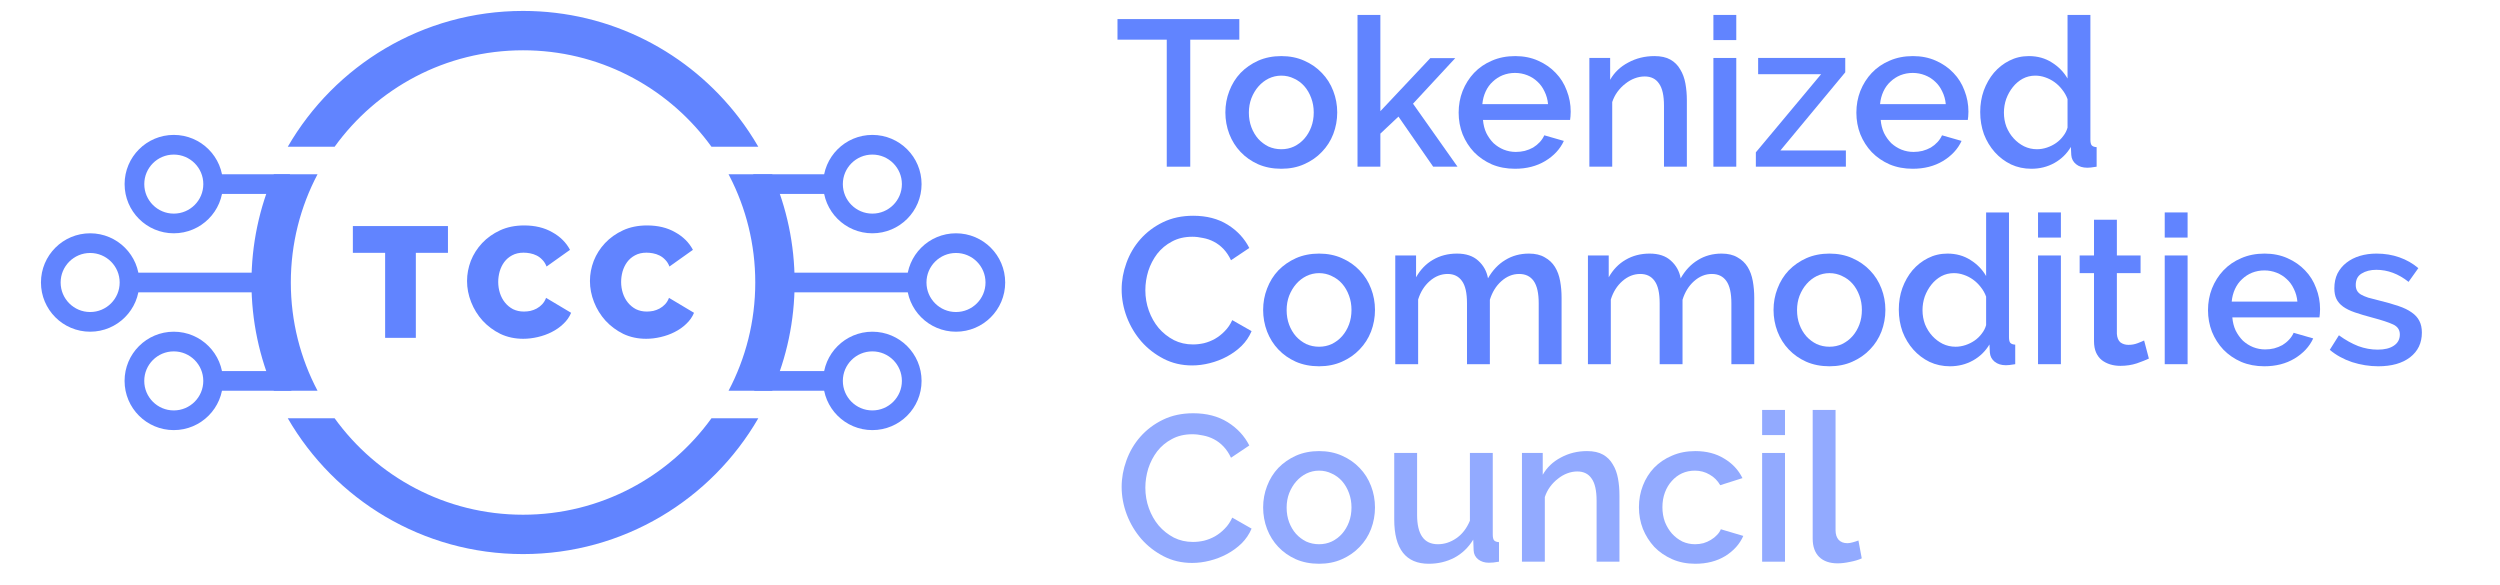 <svg width="188" height="44" viewBox="0 0 188 44" fill="none" xmlns="http://www.w3.org/2000/svg">
<g clip-path="url(#clip0_19919_70647)">
<path d="M62.642 13.845C62.642 15.479 63.967 16.804 65.602 16.804C67.237 16.804 68.562 15.479 68.562 13.845C68.562 12.21 67.237 10.885 65.602 10.885C63.967 10.885 62.642 12.21 62.642 13.845ZM62.642 13.845H56.648" stroke="#6184FF" stroke-width="1.48"/>
<path d="M68.931 21.244C68.931 22.879 70.256 24.204 71.89 24.204C73.525 24.204 74.85 22.879 74.85 21.244C74.85 19.609 73.525 18.284 71.89 18.284C70.256 18.284 68.931 19.609 68.931 21.244ZM68.931 21.244H58.238" stroke="#6184FF" stroke-width="1.48"/>
<path d="M62.642 28.644C62.642 30.279 63.967 31.604 65.602 31.604C67.237 31.604 68.562 30.279 68.562 28.644C68.562 27.009 67.237 25.684 65.602 25.684C63.967 25.684 62.642 27.009 62.642 28.644ZM62.642 28.644H56.723" stroke="#6184FF" stroke-width="1.48"/>
<path d="M16.029 13.845C16.029 15.479 14.704 16.804 13.069 16.804C11.435 16.804 10.11 15.479 10.11 13.845C10.11 12.21 11.435 10.885 13.069 10.885C14.704 10.885 16.029 12.21 16.029 13.845ZM16.029 13.845H21.801" stroke="#6184FF" stroke-width="1.48"/>
<path d="M9.739 21.244C9.739 22.879 8.414 24.204 6.779 24.204C5.145 24.204 3.82 22.879 3.82 21.244C3.82 19.609 5.145 18.284 6.779 18.284C8.414 18.284 9.739 19.609 9.739 21.244ZM9.739 21.244H20.395" stroke="#6184FF" stroke-width="1.48"/>
<path d="M16.027 28.644C16.027 30.279 14.702 31.604 13.068 31.604C11.433 31.604 10.108 30.279 10.108 28.644C10.108 27.009 11.433 25.684 13.068 25.684C14.702 25.684 16.027 27.009 16.027 28.644ZM16.027 28.644H21.91" stroke="#6184FF" stroke-width="1.48"/>
<path fill-rule="evenodd" clip-rule="evenodd" d="M39.333 3.782C33.501 3.782 28.337 6.64 25.165 11.033H21.642C25.174 4.929 31.774 0.822 39.333 0.822C45.947 0.822 51.827 3.968 55.557 8.838C56.091 9.536 56.581 10.269 57.023 11.033H53.501C53.405 10.9 53.307 10.768 53.207 10.638C50.013 6.467 44.987 3.782 39.333 3.782ZM20.597 13.105H23.879C22.596 15.535 21.87 18.305 21.87 21.244C21.87 24.184 22.596 26.953 23.879 29.384H20.597C19.512 26.89 18.91 24.138 18.91 21.244C18.91 18.351 19.512 15.599 20.597 13.105ZM21.642 31.456C25.174 37.56 31.774 41.667 39.333 41.667C46.892 41.667 53.492 37.56 57.023 31.456H53.501C50.329 35.849 45.165 38.707 39.333 38.707C33.501 38.707 28.337 35.849 25.165 31.456H21.642ZM54.787 29.384H58.069C59.154 26.89 59.756 24.138 59.756 21.244C59.756 18.354 59.154 15.6 58.069 13.105H54.787C54.815 13.158 54.843 13.211 54.87 13.264C56.101 15.655 56.796 18.366 56.796 21.244C56.796 24.184 56.07 26.953 54.787 29.384Z" fill="#6184FF"/>
<path d="M33.686 19.013H31.271V25.406H28.962V19.013H26.535V17H33.686V19.013Z" fill="#6184FF"/>
<path d="M35.122 21.132C35.122 20.619 35.217 20.114 35.406 19.616C35.603 19.119 35.888 18.673 36.258 18.279C36.63 17.884 37.079 17.564 37.608 17.32C38.137 17.075 38.741 16.953 39.42 16.953C40.233 16.953 40.935 17.122 41.527 17.462C42.127 17.793 42.573 18.235 42.865 18.788L41.101 20.043C41.022 19.837 40.915 19.668 40.781 19.534C40.655 19.399 40.513 19.293 40.355 19.214C40.197 19.135 40.031 19.08 39.858 19.048C39.692 19.017 39.53 19.001 39.372 19.001C39.041 19.001 38.753 19.068 38.508 19.202C38.271 19.328 38.074 19.498 37.916 19.711C37.766 19.916 37.652 20.153 37.573 20.422C37.502 20.682 37.466 20.942 37.466 21.203C37.466 21.495 37.51 21.775 37.596 22.044C37.683 22.312 37.809 22.549 37.975 22.754C38.141 22.959 38.342 23.125 38.579 23.251C38.824 23.369 39.096 23.429 39.396 23.429C39.554 23.429 39.716 23.413 39.881 23.381C40.047 23.342 40.205 23.283 40.355 23.204C40.513 23.117 40.651 23.01 40.769 22.884C40.896 22.75 40.994 22.588 41.065 22.399L42.948 23.523C42.821 23.831 42.628 24.108 42.368 24.352C42.115 24.597 41.823 24.802 41.492 24.968C41.168 25.134 40.817 25.26 40.438 25.347C40.067 25.433 39.704 25.477 39.349 25.477C38.725 25.477 38.153 25.355 37.632 25.11C37.119 24.857 36.673 24.526 36.294 24.115C35.923 23.705 35.635 23.239 35.43 22.718C35.225 22.197 35.122 21.669 35.122 21.132Z" fill="#6184FF"/>
<path d="M44.364 21.132C44.364 20.619 44.459 20.114 44.649 19.616C44.846 19.119 45.13 18.673 45.501 18.279C45.872 17.884 46.322 17.564 46.851 17.32C47.38 17.075 47.983 16.953 48.662 16.953C49.475 16.953 50.178 17.122 50.77 17.462C51.369 17.793 51.815 18.235 52.107 18.788L50.343 20.043C50.264 19.837 50.158 19.668 50.024 19.534C49.897 19.399 49.755 19.293 49.597 19.214C49.44 19.135 49.274 19.08 49.1 19.048C48.934 19.017 48.773 19.001 48.615 19.001C48.283 19.001 47.995 19.068 47.751 19.202C47.514 19.328 47.316 19.498 47.158 19.711C47.009 19.916 46.894 20.153 46.815 20.422C46.744 20.682 46.709 20.942 46.709 21.203C46.709 21.495 46.752 21.775 46.839 22.044C46.926 22.312 47.052 22.549 47.218 22.754C47.383 22.959 47.585 23.125 47.822 23.251C48.066 23.369 48.339 23.429 48.638 23.429C48.796 23.429 48.958 23.413 49.124 23.381C49.29 23.342 49.447 23.283 49.597 23.204C49.755 23.117 49.893 23.01 50.012 22.884C50.138 22.75 50.237 22.588 50.308 22.399L52.19 23.523C52.064 23.831 51.87 24.108 51.61 24.352C51.358 24.597 51.066 24.802 50.734 24.968C50.41 25.134 50.059 25.26 49.68 25.347C49.309 25.433 48.946 25.477 48.591 25.477C47.968 25.477 47.395 25.355 46.874 25.11C46.361 24.857 45.915 24.526 45.536 24.115C45.166 23.705 44.877 23.239 44.672 22.718C44.467 22.197 44.364 21.669 44.364 21.132Z" fill="#6184FF"/>
<path d="M93.197 2.983H89.507V12.535H87.74V2.983H84.035V1.435H93.197V2.983Z" fill="#6184FF"/>
<path d="M96.354 12.691C95.708 12.691 95.124 12.577 94.603 12.348C94.092 12.118 93.654 11.811 93.29 11.425C92.925 11.04 92.643 10.591 92.445 10.081C92.247 9.56 92.148 9.018 92.148 8.455C92.148 7.892 92.247 7.355 92.445 6.844C92.643 6.323 92.925 5.87 93.29 5.484C93.665 5.099 94.108 4.791 94.618 4.562C95.14 4.333 95.718 4.218 96.354 4.218C96.99 4.218 97.563 4.333 98.073 4.562C98.595 4.791 99.038 5.099 99.402 5.484C99.778 5.87 100.064 6.323 100.262 6.844C100.46 7.355 100.559 7.892 100.559 8.455C100.559 9.018 100.46 9.56 100.262 10.081C100.064 10.591 99.778 11.04 99.402 11.425C99.038 11.811 98.595 12.118 98.073 12.348C97.563 12.577 96.99 12.691 96.354 12.691ZM93.915 8.47C93.915 8.866 93.978 9.231 94.103 9.565C94.228 9.898 94.4 10.19 94.618 10.44C94.837 10.68 95.093 10.873 95.385 11.019C95.687 11.154 96.01 11.222 96.354 11.222C96.698 11.222 97.016 11.154 97.307 11.019C97.61 10.873 97.87 10.675 98.089 10.425C98.308 10.175 98.48 9.883 98.605 9.549C98.73 9.216 98.793 8.851 98.793 8.455C98.793 8.069 98.73 7.71 98.605 7.376C98.48 7.032 98.308 6.735 98.089 6.485C97.87 6.235 97.61 6.042 97.307 5.906C97.016 5.761 96.698 5.688 96.354 5.688C96.02 5.688 95.702 5.761 95.4 5.906C95.108 6.052 94.853 6.25 94.634 6.501C94.415 6.751 94.238 7.048 94.103 7.392C93.978 7.725 93.915 8.085 93.915 8.47Z" fill="#6184FF"/>
<path d="M107.775 12.535L105.164 8.767L103.804 10.049V12.535H102.085V1.123H103.804V8.361L107.556 4.374H109.432L106.259 7.798L109.604 12.535H107.775Z" fill="#6184FF"/>
<path d="M113.927 12.691C113.291 12.691 112.713 12.582 112.192 12.363C111.671 12.134 111.223 11.826 110.847 11.441C110.483 11.055 110.196 10.607 109.987 10.096C109.789 9.586 109.69 9.044 109.69 8.47C109.69 7.897 109.789 7.355 109.987 6.844C110.196 6.323 110.483 5.87 110.847 5.484C111.223 5.088 111.671 4.781 112.192 4.562C112.713 4.333 113.297 4.218 113.943 4.218C114.579 4.218 115.152 4.333 115.662 4.562C116.184 4.791 116.627 5.099 116.991 5.484C117.356 5.86 117.632 6.303 117.82 6.813C118.018 7.314 118.117 7.84 118.117 8.392C118.117 8.517 118.112 8.637 118.101 8.752C118.091 8.856 118.081 8.945 118.07 9.018H111.52C111.551 9.382 111.634 9.711 111.77 10.002C111.916 10.294 112.098 10.55 112.317 10.769C112.546 10.977 112.802 11.139 113.083 11.253C113.375 11.368 113.677 11.425 113.99 11.425C114.219 11.425 114.443 11.399 114.662 11.347C114.891 11.284 115.1 11.201 115.287 11.097C115.475 10.982 115.642 10.847 115.788 10.69C115.933 10.534 116.048 10.362 116.132 10.175L117.601 10.597C117.32 11.211 116.851 11.717 116.194 12.113C115.548 12.499 114.792 12.691 113.927 12.691ZM116.413 7.829C116.382 7.485 116.293 7.168 116.147 6.876C116.012 6.584 115.834 6.339 115.616 6.141C115.397 5.933 115.141 5.771 114.85 5.656C114.558 5.542 114.25 5.484 113.927 5.484C113.604 5.484 113.297 5.542 113.005 5.656C112.723 5.771 112.473 5.933 112.254 6.141C112.035 6.339 111.858 6.584 111.723 6.876C111.587 7.168 111.504 7.485 111.473 7.829H116.413Z" fill="#6184FF"/>
<path d="M126.852 12.535H125.132V7.954C125.132 7.183 125.007 6.626 124.757 6.282C124.517 5.927 124.158 5.75 123.678 5.75C123.428 5.75 123.178 5.797 122.928 5.891C122.678 5.985 122.443 6.12 122.224 6.297C122.006 6.464 121.807 6.667 121.63 6.907C121.464 7.136 121.333 7.392 121.239 7.673V12.535H119.52V4.359H121.083V6C121.396 5.448 121.849 5.015 122.443 4.703C123.037 4.38 123.694 4.218 124.413 4.218C124.903 4.218 125.304 4.307 125.617 4.484C125.93 4.661 126.174 4.906 126.352 5.219C126.539 5.521 126.67 5.875 126.743 6.282C126.815 6.678 126.852 7.1 126.852 7.548V12.535Z" fill="#6184FF"/>
<path d="M128.848 12.535V4.359H130.568V12.535H128.848ZM128.848 3.014V1.123H130.568V3.014H128.848Z" fill="#6184FF"/>
<path d="M132.04 11.456L136.949 5.578H132.212V4.359H138.763V5.437L133.885 11.316H138.81V12.535H132.04V11.456Z" fill="#6184FF"/>
<path d="M143.836 12.691C143.2 12.691 142.622 12.582 142.1 12.363C141.579 12.134 141.131 11.826 140.756 11.441C140.391 11.055 140.105 10.607 139.896 10.096C139.698 9.586 139.599 9.044 139.599 8.47C139.599 7.897 139.698 7.355 139.896 6.844C140.105 6.323 140.391 5.87 140.756 5.484C141.131 5.088 141.579 4.781 142.1 4.562C142.622 4.333 143.205 4.218 143.851 4.218C144.487 4.218 145.06 4.333 145.571 4.562C146.092 4.791 146.535 5.099 146.9 5.484C147.265 5.86 147.541 6.303 147.729 6.813C147.927 7.314 148.026 7.84 148.026 8.392C148.026 8.517 148.02 8.637 148.01 8.752C148 8.856 147.989 8.945 147.979 9.018H141.428C141.459 9.382 141.543 9.711 141.678 10.002C141.824 10.294 142.007 10.55 142.225 10.769C142.455 10.977 142.71 11.139 142.992 11.253C143.283 11.368 143.586 11.425 143.898 11.425C144.128 11.425 144.352 11.399 144.571 11.347C144.8 11.284 145.008 11.201 145.196 11.097C145.384 10.982 145.55 10.847 145.696 10.69C145.842 10.534 145.957 10.362 146.04 10.175L147.51 10.597C147.228 11.211 146.759 11.717 146.103 12.113C145.456 12.499 144.701 12.691 143.836 12.691ZM146.322 7.829C146.29 7.485 146.202 7.168 146.056 6.876C145.92 6.584 145.743 6.339 145.524 6.141C145.305 5.933 145.05 5.771 144.758 5.656C144.466 5.542 144.159 5.484 143.836 5.484C143.513 5.484 143.205 5.542 142.913 5.656C142.632 5.771 142.382 5.933 142.163 6.141C141.944 6.339 141.767 6.584 141.631 6.876C141.496 7.168 141.413 7.485 141.381 7.829H146.322Z" fill="#6184FF"/>
<path d="M152.758 12.691C152.206 12.691 151.695 12.582 151.226 12.363C150.757 12.134 150.351 11.826 150.007 11.441C149.663 11.055 149.392 10.607 149.194 10.096C149.006 9.575 148.912 9.018 148.912 8.424C148.912 7.85 149.001 7.314 149.178 6.813C149.366 6.303 149.621 5.854 149.944 5.469C150.278 5.083 150.663 4.781 151.101 4.562C151.549 4.333 152.039 4.218 152.571 4.218C153.227 4.218 153.806 4.38 154.306 4.703C154.806 5.015 155.197 5.417 155.479 5.906V1.123H157.198V10.503C157.198 10.701 157.23 10.841 157.292 10.925C157.365 11.008 157.49 11.055 157.667 11.066V12.535C157.49 12.566 157.344 12.587 157.23 12.598C157.125 12.608 157.037 12.613 156.964 12.613C156.62 12.613 156.338 12.525 156.12 12.348C155.901 12.17 155.781 11.941 155.76 11.66L155.729 11.05C155.426 11.561 155.015 11.962 154.494 12.254C153.973 12.546 153.394 12.691 152.758 12.691ZM153.18 11.222C153.431 11.222 153.681 11.18 153.931 11.097C154.181 11.014 154.41 10.899 154.619 10.753C154.827 10.607 155.004 10.435 155.15 10.237C155.307 10.039 155.416 9.825 155.479 9.596V7.454C155.385 7.194 155.249 6.954 155.072 6.735C154.905 6.516 154.713 6.329 154.494 6.172C154.275 6.016 154.04 5.896 153.79 5.813C153.55 5.729 153.306 5.688 153.055 5.688C152.711 5.688 152.394 5.766 152.102 5.922C151.82 6.078 151.575 6.287 151.367 6.547C151.158 6.808 150.992 7.105 150.867 7.439C150.752 7.772 150.695 8.116 150.695 8.47C150.695 8.846 150.757 9.2 150.882 9.533C151.018 9.867 151.2 10.159 151.429 10.409C151.659 10.659 151.919 10.857 152.211 11.003C152.513 11.149 152.837 11.222 153.18 11.222Z" fill="#6184FF"/>
<path d="M84.348 21.759C84.348 21.092 84.468 20.43 84.707 19.774C84.947 19.107 85.296 18.512 85.755 17.991C86.224 17.46 86.792 17.032 87.459 16.709C88.126 16.386 88.882 16.225 89.726 16.225C90.737 16.225 91.602 16.449 92.321 16.897C93.04 17.345 93.582 17.929 93.947 18.648L92.571 19.57C92.415 19.237 92.227 18.955 92.008 18.726C91.79 18.497 91.55 18.314 91.289 18.179C91.029 18.043 90.758 17.95 90.476 17.898C90.195 17.835 89.924 17.804 89.663 17.804C89.08 17.804 88.569 17.924 88.131 18.163C87.693 18.393 87.323 18.7 87.021 19.086C86.729 19.471 86.505 19.904 86.349 20.383C86.203 20.863 86.13 21.342 86.13 21.822C86.13 22.363 86.219 22.88 86.396 23.369C86.573 23.859 86.818 24.292 87.131 24.667C87.454 25.042 87.834 25.344 88.272 25.574C88.71 25.793 89.189 25.902 89.71 25.902C89.981 25.902 90.257 25.871 90.539 25.808C90.831 25.735 91.107 25.626 91.367 25.48C91.638 25.323 91.883 25.131 92.102 24.901C92.331 24.672 92.519 24.396 92.665 24.073L94.119 24.901C93.942 25.318 93.692 25.688 93.368 26.011C93.045 26.324 92.681 26.59 92.274 26.809C91.868 27.028 91.435 27.194 90.977 27.309C90.528 27.424 90.085 27.481 89.648 27.481C88.866 27.481 88.152 27.314 87.506 26.981C86.86 26.647 86.302 26.215 85.833 25.683C85.364 25.141 84.999 24.531 84.739 23.854C84.478 23.166 84.348 22.468 84.348 21.759Z" fill="#6184FF"/>
<path d="M99.194 27.544C98.547 27.544 97.964 27.429 97.442 27.2C96.932 26.97 96.494 26.663 96.129 26.277C95.764 25.892 95.483 25.443 95.285 24.933C95.087 24.412 94.988 23.87 94.988 23.307C94.988 22.744 95.087 22.207 95.285 21.697C95.483 21.175 95.764 20.722 96.129 20.336C96.504 19.951 96.948 19.643 97.458 19.414C97.979 19.185 98.558 19.07 99.194 19.07C99.829 19.07 100.403 19.185 100.913 19.414C101.434 19.643 101.877 19.951 102.242 20.336C102.617 20.722 102.904 21.175 103.102 21.697C103.3 22.207 103.399 22.744 103.399 23.307C103.399 23.87 103.3 24.412 103.102 24.933C102.904 25.443 102.617 25.892 102.242 26.277C101.877 26.663 101.434 26.97 100.913 27.2C100.403 27.429 99.829 27.544 99.194 27.544ZM96.755 23.322C96.755 23.718 96.817 24.083 96.942 24.417C97.067 24.75 97.239 25.042 97.458 25.292C97.677 25.532 97.932 25.725 98.224 25.871C98.526 26.006 98.85 26.074 99.194 26.074C99.537 26.074 99.855 26.006 100.147 25.871C100.449 25.725 100.71 25.527 100.929 25.277C101.148 25.026 101.32 24.735 101.445 24.401C101.57 24.068 101.632 23.703 101.632 23.307C101.632 22.921 101.57 22.562 101.445 22.228C101.32 21.884 101.148 21.587 100.929 21.337C100.71 21.087 100.449 20.894 100.147 20.759C99.855 20.613 99.537 20.54 99.194 20.54C98.86 20.54 98.542 20.613 98.24 20.759C97.948 20.904 97.693 21.102 97.474 21.353C97.255 21.603 97.078 21.9 96.942 22.244C96.817 22.577 96.755 22.937 96.755 23.322Z" fill="#6184FF"/>
<path d="M117.431 27.387H115.711V22.806C115.711 22.046 115.586 21.488 115.336 21.134C115.086 20.779 114.721 20.602 114.242 20.602C113.752 20.602 113.304 20.785 112.897 21.149C112.501 21.504 112.215 21.968 112.038 22.541V27.387H110.318V22.806C110.318 22.035 110.193 21.478 109.943 21.134C109.693 20.779 109.333 20.602 108.864 20.602C108.374 20.602 107.926 20.779 107.519 21.134C107.113 21.488 106.821 21.952 106.644 22.525V27.387H104.924V19.211H106.488V20.852C106.811 20.279 107.233 19.841 107.754 19.539C108.285 19.226 108.89 19.07 109.567 19.07C110.245 19.07 110.776 19.247 111.162 19.602C111.558 19.956 111.803 20.399 111.897 20.93C112.241 20.326 112.673 19.867 113.194 19.555C113.716 19.232 114.31 19.07 114.977 19.07C115.456 19.07 115.852 19.164 116.165 19.352C116.488 19.529 116.743 19.768 116.931 20.071C117.119 20.373 117.249 20.727 117.322 21.134C117.395 21.53 117.431 21.952 117.431 22.4V27.387Z" fill="#6184FF"/>
<path d="M131.92 27.387H130.2V22.806C130.2 22.046 130.075 21.488 129.825 21.134C129.575 20.779 129.21 20.602 128.731 20.602C128.241 20.602 127.793 20.785 127.386 21.149C126.99 21.504 126.703 21.968 126.526 22.541V27.387H124.807V22.806C124.807 22.035 124.681 21.478 124.431 21.134C124.181 20.779 123.822 20.602 123.353 20.602C122.863 20.602 122.415 20.779 122.008 21.134C121.602 21.488 121.31 21.952 121.133 22.525V27.387H119.413V19.211H120.976V20.852C121.299 20.279 121.721 19.841 122.243 19.539C122.774 19.226 123.379 19.07 124.056 19.07C124.734 19.07 125.265 19.247 125.651 19.602C126.047 19.956 126.292 20.399 126.386 20.93C126.729 20.326 127.162 19.867 127.683 19.555C128.204 19.232 128.798 19.07 129.465 19.07C129.945 19.07 130.341 19.164 130.654 19.352C130.977 19.529 131.232 19.768 131.42 20.071C131.607 20.373 131.737 20.727 131.81 21.134C131.883 21.53 131.92 21.952 131.92 22.4V27.387Z" fill="#6184FF"/>
<path d="M137.575 27.544C136.929 27.544 136.346 27.429 135.824 27.2C135.314 26.97 134.876 26.663 134.511 26.277C134.146 25.892 133.865 25.443 133.667 24.933C133.469 24.412 133.37 23.87 133.37 23.307C133.37 22.744 133.469 22.207 133.667 21.697C133.865 21.175 134.146 20.722 134.511 20.336C134.886 19.951 135.329 19.643 135.84 19.414C136.361 19.185 136.94 19.07 137.575 19.07C138.211 19.07 138.784 19.185 139.295 19.414C139.816 19.643 140.259 19.951 140.624 20.336C140.999 20.722 141.286 21.175 141.484 21.697C141.682 22.207 141.781 22.744 141.781 23.307C141.781 23.87 141.682 24.412 141.484 24.933C141.286 25.443 140.999 25.892 140.624 26.277C140.259 26.663 139.816 26.97 139.295 27.2C138.784 27.429 138.211 27.544 137.575 27.544ZM135.137 23.322C135.137 23.718 135.199 24.083 135.324 24.417C135.449 24.75 135.621 25.042 135.84 25.292C136.059 25.532 136.314 25.725 136.606 25.871C136.908 26.006 137.232 26.074 137.575 26.074C137.919 26.074 138.237 26.006 138.529 25.871C138.831 25.725 139.092 25.527 139.311 25.277C139.53 25.026 139.702 24.735 139.827 24.401C139.952 24.068 140.014 23.703 140.014 23.307C140.014 22.921 139.952 22.562 139.827 22.228C139.702 21.884 139.53 21.587 139.311 21.337C139.092 21.087 138.831 20.894 138.529 20.759C138.237 20.613 137.919 20.54 137.575 20.54C137.242 20.54 136.924 20.613 136.622 20.759C136.33 20.904 136.075 21.102 135.856 21.353C135.637 21.603 135.46 21.9 135.324 22.244C135.199 22.577 135.137 22.937 135.137 23.322Z" fill="#6184FF"/>
<path d="M146.636 27.544C146.084 27.544 145.573 27.434 145.104 27.215C144.635 26.986 144.229 26.678 143.885 26.293C143.541 25.907 143.27 25.459 143.072 24.948C142.884 24.427 142.79 23.87 142.79 23.276C142.79 22.702 142.879 22.166 143.056 21.665C143.244 21.154 143.499 20.706 143.822 20.321C144.156 19.935 144.541 19.633 144.979 19.414C145.427 19.185 145.917 19.07 146.449 19.07C147.105 19.07 147.684 19.232 148.184 19.555C148.684 19.867 149.075 20.269 149.356 20.759V15.975H151.076V25.355C151.076 25.553 151.107 25.694 151.17 25.777C151.243 25.86 151.368 25.907 151.545 25.918V27.387C151.368 27.418 151.222 27.439 151.107 27.45C151.003 27.46 150.915 27.465 150.842 27.465C150.498 27.465 150.216 27.377 149.997 27.2C149.779 27.022 149.659 26.793 149.638 26.512L149.607 25.902C149.304 26.413 148.893 26.814 148.371 27.106C147.85 27.398 147.272 27.544 146.636 27.544ZM147.058 26.074C147.308 26.074 147.559 26.032 147.809 25.949C148.059 25.866 148.288 25.751 148.497 25.605C148.705 25.459 148.882 25.287 149.028 25.089C149.184 24.891 149.294 24.677 149.356 24.448V22.306C149.263 22.046 149.127 21.806 148.95 21.587C148.783 21.368 148.59 21.181 148.371 21.024C148.153 20.868 147.918 20.748 147.668 20.665C147.428 20.581 147.183 20.54 146.933 20.54C146.589 20.54 146.271 20.618 145.98 20.774C145.698 20.93 145.453 21.139 145.245 21.399C145.036 21.66 144.87 21.957 144.744 22.291C144.63 22.624 144.573 22.968 144.573 23.322C144.573 23.698 144.635 24.052 144.76 24.386C144.896 24.719 145.078 25.011 145.307 25.261C145.537 25.511 145.797 25.709 146.089 25.855C146.391 26.001 146.714 26.074 147.058 26.074Z" fill="#6184FF"/>
<path d="M153.26 27.387V19.211H154.98V27.387H153.26ZM153.26 17.866V15.975H154.98V17.866H153.26Z" fill="#6184FF"/>
<path d="M161.596 26.965C161.377 27.069 161.075 27.189 160.689 27.325C160.304 27.45 159.892 27.512 159.454 27.512C159.183 27.512 158.928 27.476 158.688 27.403C158.449 27.33 158.235 27.22 158.047 27.075C157.87 26.929 157.729 26.741 157.625 26.512C157.521 26.272 157.469 25.985 157.469 25.652V20.54H156.39V19.211H157.469V16.522H159.189V19.211H160.971V20.54H159.189V25.105C159.209 25.396 159.298 25.61 159.454 25.746C159.621 25.871 159.824 25.933 160.064 25.933C160.304 25.933 160.533 25.892 160.752 25.808C160.971 25.725 161.132 25.657 161.237 25.605L161.596 26.965Z" fill="#6184FF"/>
<path d="M162.787 27.387V19.211H164.507V27.387H162.787ZM162.787 17.866V15.975H164.507V17.866H162.787Z" fill="#6184FF"/>
<path d="M170.279 27.544C169.643 27.544 169.064 27.434 168.543 27.215C168.022 26.986 167.574 26.678 167.199 26.293C166.834 25.907 166.547 25.459 166.339 24.948C166.141 24.438 166.042 23.896 166.042 23.322C166.042 22.749 166.141 22.207 166.339 21.697C166.547 21.175 166.834 20.722 167.199 20.336C167.574 19.94 168.022 19.633 168.543 19.414C169.064 19.185 169.648 19.07 170.294 19.07C170.93 19.07 171.503 19.185 172.014 19.414C172.535 19.643 172.978 19.951 173.343 20.336C173.708 20.712 173.984 21.154 174.171 21.665C174.37 22.166 174.469 22.692 174.469 23.244C174.469 23.369 174.463 23.489 174.453 23.604C174.442 23.708 174.432 23.797 174.422 23.87H167.871C167.902 24.234 167.986 24.563 168.121 24.855C168.267 25.146 168.45 25.402 168.668 25.621C168.898 25.829 169.153 25.991 169.434 26.105C169.726 26.22 170.029 26.277 170.341 26.277C170.571 26.277 170.795 26.251 171.013 26.199C171.243 26.137 171.451 26.053 171.639 25.949C171.826 25.834 171.993 25.699 172.139 25.542C172.285 25.386 172.4 25.214 172.483 25.026L173.953 25.449C173.671 26.064 173.202 26.569 172.546 26.965C171.899 27.351 171.144 27.544 170.279 27.544ZM172.764 22.681C172.733 22.337 172.645 22.02 172.499 21.728C172.363 21.436 172.186 21.191 171.967 20.993C171.748 20.785 171.493 20.623 171.201 20.508C170.909 20.394 170.602 20.336 170.279 20.336C169.956 20.336 169.648 20.394 169.356 20.508C169.075 20.623 168.825 20.785 168.606 20.993C168.387 21.191 168.21 21.436 168.074 21.728C167.939 22.02 167.855 22.337 167.824 22.681H172.764Z" fill="#6184FF"/>
<path d="M178.842 27.544C178.185 27.544 177.528 27.439 176.872 27.231C176.226 27.012 175.668 26.704 175.199 26.308L175.887 25.214C176.377 25.569 176.861 25.839 177.341 26.027C177.82 26.204 178.31 26.293 178.81 26.293C179.321 26.293 179.722 26.194 180.014 25.996C180.316 25.798 180.468 25.516 180.468 25.152C180.468 24.808 180.301 24.558 179.967 24.401C179.634 24.245 179.113 24.073 178.404 23.885C177.893 23.75 177.456 23.619 177.091 23.494C176.726 23.369 176.429 23.223 176.2 23.057C175.97 22.89 175.804 22.697 175.699 22.478C175.595 22.259 175.543 21.994 175.543 21.681C175.543 21.264 175.621 20.894 175.777 20.571C175.944 20.248 176.168 19.977 176.45 19.758C176.742 19.529 177.08 19.357 177.466 19.242C177.852 19.127 178.268 19.07 178.717 19.07C179.332 19.07 179.905 19.164 180.436 19.352C180.968 19.539 181.442 19.81 181.859 20.164L181.124 21.196C180.363 20.592 179.556 20.29 178.701 20.29C178.263 20.29 177.893 20.383 177.591 20.571C177.299 20.748 177.153 21.035 177.153 21.431C177.153 21.598 177.185 21.738 177.247 21.853C177.31 21.968 177.409 22.067 177.544 22.15C177.69 22.233 177.872 22.311 178.091 22.384C178.321 22.447 178.602 22.52 178.935 22.603C179.488 22.739 179.962 22.874 180.358 23.01C180.765 23.145 181.098 23.307 181.359 23.494C181.619 23.672 181.812 23.885 181.937 24.135C182.062 24.375 182.125 24.667 182.125 25.011C182.125 25.793 181.828 26.413 181.234 26.871C180.65 27.319 179.853 27.544 178.842 27.544Z" fill="#6184FF"/>
<path d="M84.348 36.611C84.348 35.944 84.468 35.282 84.707 34.626C84.947 33.959 85.296 33.364 85.755 32.843C86.224 32.312 86.792 31.884 87.459 31.561C88.126 31.238 88.882 31.077 89.726 31.077C90.737 31.077 91.602 31.301 92.321 31.749C93.04 32.197 93.582 32.781 93.947 33.5L92.571 34.422C92.415 34.089 92.227 33.807 92.008 33.578C91.79 33.349 91.55 33.166 91.289 33.031C91.029 32.895 90.758 32.802 90.476 32.749C90.195 32.687 89.924 32.656 89.663 32.656C89.08 32.656 88.569 32.776 88.131 33.015C87.693 33.245 87.323 33.552 87.021 33.938C86.729 34.323 86.505 34.756 86.349 35.235C86.203 35.715 86.13 36.194 86.13 36.674C86.13 37.216 86.219 37.731 86.396 38.221C86.573 38.711 86.818 39.144 87.131 39.519C87.454 39.894 87.834 40.196 88.272 40.426C88.71 40.645 89.189 40.754 89.71 40.754C89.981 40.754 90.257 40.723 90.539 40.66C90.831 40.587 91.107 40.478 91.367 40.332C91.638 40.175 91.883 39.983 92.102 39.753C92.331 39.524 92.519 39.248 92.665 38.925L94.119 39.753C93.942 40.17 93.692 40.54 93.368 40.863C93.045 41.176 92.681 41.442 92.274 41.661C91.868 41.88 91.435 42.046 90.977 42.161C90.528 42.276 90.085 42.333 89.648 42.333C88.866 42.333 88.152 42.166 87.506 41.833C86.86 41.499 86.302 41.067 85.833 40.535C85.364 39.993 84.999 39.383 84.739 38.706C84.478 38.018 84.348 37.32 84.348 36.611Z" fill="#92AAFF"/>
<path d="M99.194 42.395C98.547 42.395 97.964 42.281 97.442 42.052C96.932 41.822 96.494 41.515 96.129 41.129C95.764 40.744 95.483 40.295 95.285 39.785C95.087 39.264 94.988 38.722 94.988 38.159C94.988 37.596 95.087 37.059 95.285 36.548C95.483 36.027 95.764 35.574 96.129 35.188C96.504 34.803 96.948 34.495 97.458 34.266C97.979 34.037 98.558 33.922 99.194 33.922C99.829 33.922 100.403 34.037 100.913 34.266C101.434 34.495 101.877 34.803 102.242 35.188C102.617 35.574 102.904 36.027 103.102 36.548C103.3 37.059 103.399 37.596 103.399 38.159C103.399 38.722 103.3 39.264 103.102 39.785C102.904 40.295 102.617 40.744 102.242 41.129C101.877 41.515 101.434 41.822 100.913 42.052C100.403 42.281 99.829 42.395 99.194 42.395ZM96.755 38.174C96.755 38.571 96.817 38.935 96.942 39.269C97.067 39.602 97.239 39.894 97.458 40.144C97.677 40.384 97.932 40.577 98.224 40.723C98.526 40.858 98.85 40.926 99.194 40.926C99.537 40.926 99.855 40.858 100.147 40.723C100.449 40.577 100.71 40.379 100.929 40.129C101.148 39.879 101.32 39.587 101.445 39.253C101.57 38.92 101.632 38.555 101.632 38.159C101.632 37.773 101.57 37.414 101.445 37.08C101.32 36.736 101.148 36.439 100.929 36.189C100.71 35.939 100.449 35.746 100.147 35.611C99.855 35.465 99.537 35.392 99.194 35.392C98.86 35.392 98.542 35.465 98.24 35.611C97.948 35.756 97.693 35.954 97.474 36.205C97.255 36.455 97.078 36.752 96.942 37.096C96.817 37.429 96.755 37.789 96.755 38.174Z" fill="#92AAFF"/>
<path d="M107.441 42.395C106.587 42.395 105.94 42.119 105.503 41.567C105.065 41.004 104.846 40.17 104.846 39.066V34.063H106.566V38.722C106.566 40.191 107.087 40.926 108.129 40.926C108.619 40.926 109.083 40.775 109.521 40.473C109.958 40.17 110.297 39.733 110.537 39.159V34.063H112.256V40.207C112.256 40.405 112.288 40.545 112.35 40.629C112.423 40.712 112.548 40.759 112.725 40.77V42.239C112.548 42.27 112.402 42.291 112.288 42.302C112.173 42.312 112.064 42.317 111.959 42.317C111.647 42.317 111.381 42.234 111.162 42.067C110.943 41.89 110.829 41.666 110.818 41.395L110.787 40.582C110.422 41.176 109.948 41.63 109.364 41.942C108.781 42.244 108.14 42.395 107.441 42.395Z" fill="#92AAFF"/>
<path d="M121.783 42.239H120.064V37.658C120.064 36.887 119.938 36.33 119.688 35.986C119.449 35.631 119.089 35.454 118.61 35.454C118.359 35.454 118.109 35.501 117.859 35.595C117.609 35.689 117.375 35.824 117.156 36.001C116.937 36.168 116.739 36.371 116.562 36.611C116.395 36.84 116.265 37.096 116.171 37.377V42.239H114.451V34.063H116.014V35.704C116.327 35.152 116.78 34.719 117.375 34.407C117.969 34.084 118.625 33.922 119.344 33.922C119.834 33.922 120.235 34.011 120.548 34.188C120.861 34.365 121.106 34.61 121.283 34.923C121.471 35.225 121.601 35.579 121.674 35.986C121.747 36.382 121.783 36.804 121.783 37.252V42.239Z" fill="#92AAFF"/>
<path d="M123.248 38.143C123.248 37.57 123.347 37.028 123.545 36.517C123.743 36.007 124.024 35.558 124.389 35.173C124.764 34.787 125.212 34.485 125.734 34.266C126.255 34.037 126.838 33.922 127.485 33.922C128.329 33.922 129.053 34.11 129.658 34.485C130.273 34.85 130.731 35.34 131.033 35.954L129.361 36.486C129.163 36.142 128.897 35.876 128.563 35.689C128.23 35.491 127.86 35.392 127.453 35.392C127.109 35.392 126.786 35.459 126.484 35.595C126.192 35.73 125.937 35.923 125.718 36.173C125.499 36.413 125.327 36.7 125.202 37.033C125.077 37.367 125.014 37.737 125.014 38.143C125.014 38.539 125.077 38.909 125.202 39.253C125.337 39.587 125.515 39.879 125.734 40.129C125.963 40.379 126.223 40.577 126.515 40.723C126.817 40.858 127.135 40.926 127.469 40.926C127.677 40.926 127.886 40.9 128.094 40.848C128.303 40.785 128.49 40.702 128.657 40.598C128.834 40.493 128.985 40.374 129.11 40.238C129.246 40.103 129.345 39.957 129.407 39.8L131.096 40.301C130.825 40.916 130.372 41.421 129.736 41.817C129.1 42.203 128.35 42.395 127.485 42.395C126.849 42.395 126.27 42.281 125.749 42.052C125.228 41.822 124.78 41.515 124.405 41.129C124.04 40.733 123.753 40.28 123.545 39.769C123.347 39.258 123.248 38.716 123.248 38.143Z" fill="#92AAFF"/>
<path d="M132.512 42.239V34.063H134.232V42.239H132.512ZM132.512 32.718V30.827H134.232V32.718H132.512Z" fill="#92AAFF"/>
<path d="M136.314 30.827H138.034V39.879C138.034 40.181 138.112 40.42 138.268 40.598C138.425 40.764 138.644 40.848 138.925 40.848C139.04 40.848 139.17 40.827 139.316 40.785C139.472 40.744 139.618 40.697 139.754 40.645L140.004 41.989C139.754 42.104 139.456 42.192 139.113 42.255C138.769 42.328 138.461 42.364 138.19 42.364C137.596 42.364 137.132 42.203 136.799 41.88C136.476 41.556 136.314 41.098 136.314 40.504V30.827Z" fill="#92AAFF"/>
</g>
<defs>
<clipPath id="clip0_19919_70647">
<rect width="187.604" height="42.993" fill="white" transform="translate(0.395 0.243)"/>
</clipPath>
</defs>
</svg>
